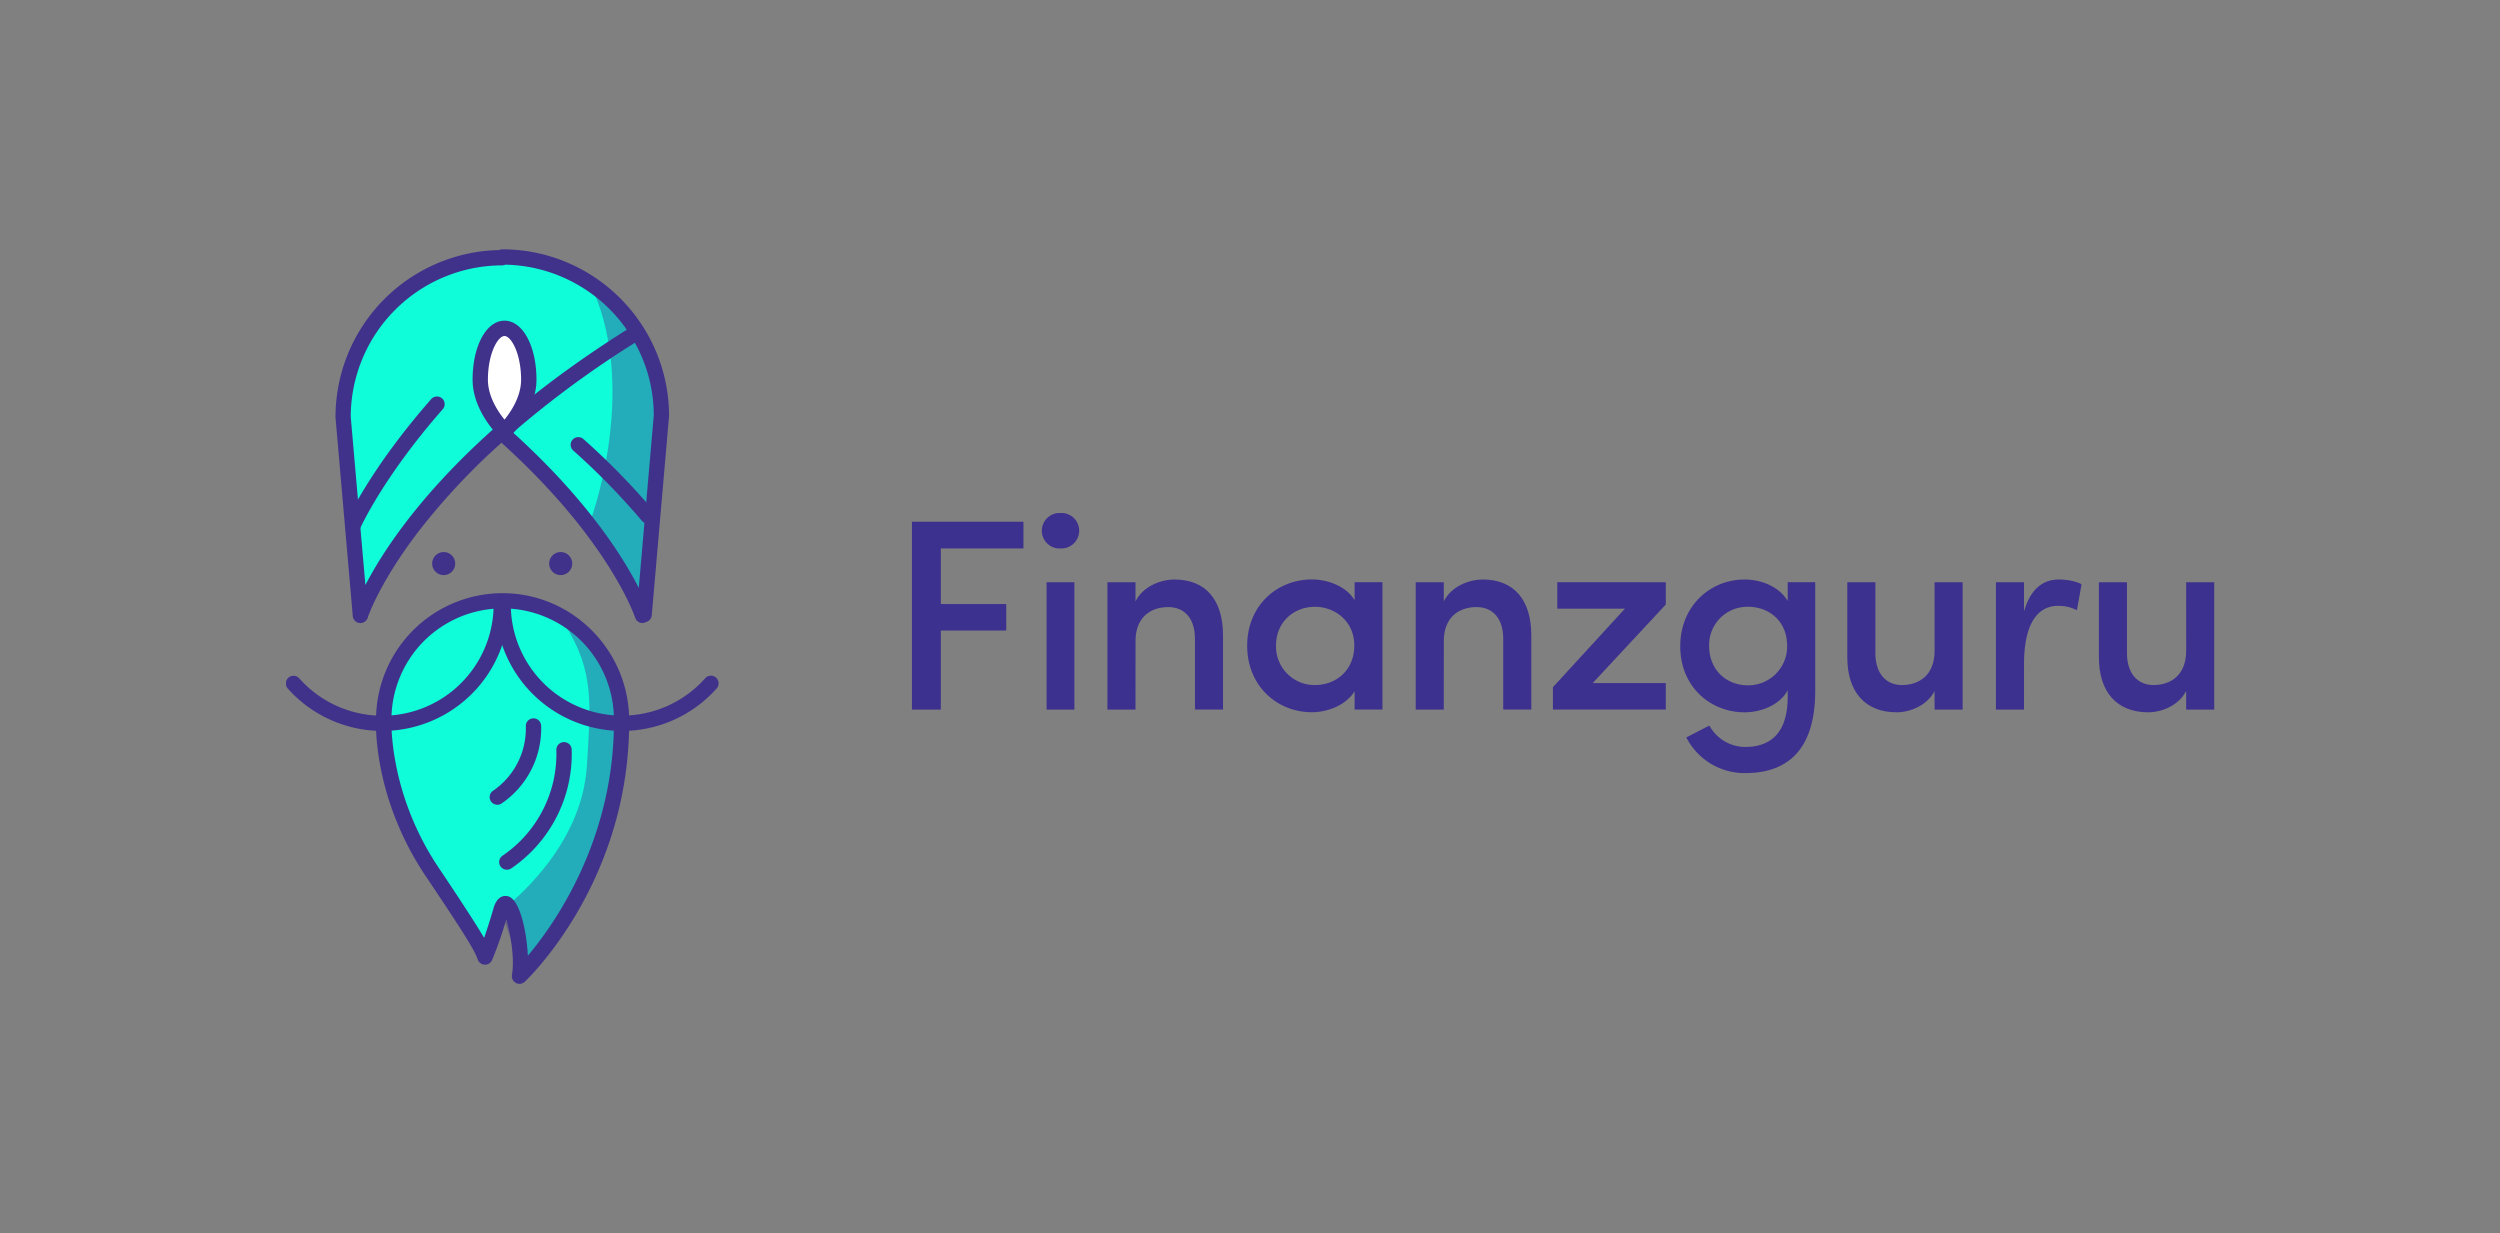 <svg xmlns="http://www.w3.org/2000/svg" xmlns:xlink="http://www.w3.org/1999/xlink" viewBox="0 0 1038 512"><rect x="0" y="0" width="1038" height="512" fill="#808080" stroke="none"/><defs><style>.cls-1{fill:none;}.cls-2{isolation:isolate;}.cls-3{clip-path:url(#clip-path);}.cls-4{clip-path:url(#clip-path-3);}.cls-5{fill:#0ffdd9;}.cls-6{fill:#40328b;}.cls-7{opacity:0.4;mix-blend-mode:multiply;}.cls-8{clip-path:url(#clip-path-4);}.cls-9{clip-path:url(#clip-path-5);}.cls-10{fill:#fff;}.cls-11{fill:#3c318f;}</style><clipPath id="clip-path"><rect class="cls-1" x="118.77" y="103.51" width="179.49" height="304.99"/></clipPath><clipPath id="clip-path-3"><rect class="cls-1" x="118.77" y="103.51" width="179.49" height="304.99"/></clipPath><clipPath id="clip-path-4"><rect class="cls-1" x="208.01" y="257.18" width="50.24" height="144.96"/></clipPath><clipPath id="clip-path-5"><rect class="cls-1" x="244.52" y="120.12" width="29.09" height="132.32"/></clipPath></defs><title>fg-big_application-rgb-svg</title><g class="cls-2"><g id="Ebene_1" data-name="Ebene 1"><g id="Vektor-Smartobjekt"><g class="cls-3"><g class="cls-3"><g class="cls-4"><path class="cls-5" d="M258,298.84a49.37,49.37,0,0,0-98.74,0s-1.61,31,20.3,63.47c16.45,24.42,20.44,31.12,21.77,35,0,0,2.65-5.84,6.63-19.45,3.3-11.25,9.82,15.73,7.7,27.41,0,0,42.75-40.42,42.34-106.47"/><path class="cls-5" d="M209.21,180.47c47,42,57.51,75,57.51,75l.72-.29,7.17-82.43a66.09,66.09,0,0,0-66.09-66.09v.3a66.08,66.08,0,0,0-66.09,66.09l7.17,82.43s18.31-57.62,115.06-117.59"/><path class="cls-6" d="M235.19,234a2.39,2.39,0,1,1-2.39-2.39,2.39,2.39,0,0,1,2.39,2.39"/><path class="cls-6" d="M232.8,238.78a4.78,4.78,0,1,1,4.78-4.78A4.78,4.78,0,0,1,232.8,238.78Zm0-4.78h0Z"/><path class="cls-6" d="M186.62,234a2.39,2.39,0,1,1-2.39-2.39,2.39,2.39,0,0,1,2.39,2.39"/><path class="cls-6" d="M184.23,238.78A4.78,4.78,0,1,1,189,234,4.78,4.78,0,0,1,184.23,238.78Zm0-4.78h0Z"/><g class="cls-7"><g class="cls-8"><path class="cls-6" d="M233,257.18s.36.48,1.1,1.58c13.13,19.75,11,35,9.57,59.25-2.1,34.42-32.56,57.52-34.62,59.5l-1,.38,8,24.25s24.89-21.73,34-54.12c0,0,27.25-74.65-17-90.85"/></g></g><g class="cls-7"><g class="cls-9"><path class="cls-6" d="M244.52,218.08s20.93-54.11,1.58-98c0,0,23.7,10.66,26.86,41.48s-6.32,90.85-6.32,90.85Z"/></g></g><path class="cls-6" d="M266.72,258.69a3.19,3.19,0,0,1-3-2.21c-.11-.32-10.75-32.27-55.5-72.64a275.58,275.58,0,0,0-34.54,36.95c-16.28,21.3-21,35.55-21,35.7a3.22,3.22,0,0,1-3.39,2.19,3.18,3.18,0,0,1-2.82-2.89l-7.17-82.43a69.4,69.4,0,0,1,68-69.54,2.8,2.8,0,0,1,1.27-.31A69.3,69.3,0,0,1,267.2,136l.16.23a2.5,2.5,0,0,1,.13.23,68.86,68.86,0,0,1,10.3,36.31l-7.18,82.71a3.18,3.18,0,0,1-2,2.67l-.72.29A3.18,3.18,0,0,1,266.72,258.69ZM213,179.58c30.8,27.9,45.66,51.6,52.22,64.52l6.22-71.59a61.94,61.94,0,0,0-7.84-30.18A409.72,409.72,0,0,0,213,179.58Zm-3.25-69.69a2.77,2.77,0,0,1-1.22.29,63,63,0,0,0-62.9,62.9l6.08,69.82c10.25-19.78,38.57-62,108.53-106A63,63,0,0,0,209.73,109.89Z"/><path class="cls-6" d="M268.91,217.32a3.17,3.17,0,0,1-2.44-1.13A292.11,292.11,0,0,0,238,187.05a3.18,3.18,0,1,1,4.24-4.75,298.12,298.12,0,0,1,29.13,29.78,3.18,3.18,0,0,1-2.43,5.24Z"/><path class="cls-6" d="M146.68,221.17a3.15,3.15,0,0,1-1.28-.27,3.18,3.18,0,0,1-1.63-4.2c.39-.89,9.87-22.06,35.28-51a3.18,3.18,0,1,1,4.78,4.21c-24.7,28.12-34.15,49.15-34.24,49.36A3.19,3.19,0,0,1,146.68,221.17Z"/><path class="cls-10" d="M219.54,157.65c0,11.78-10.07,21.32-10.07,21.32s-10.07-9.55-10.07-21.32,4.51-21.33,10.07-21.33,10.07,9.55,10.07,21.33"/><path class="cls-6" d="M209.47,182.16a3.18,3.18,0,0,1-2.19-.87c-.45-.43-11.06-10.64-11.06-23.64,0-14,5.7-24.51,13.26-24.51s13.26,10.54,13.26,24.51c0,13-10.61,23.21-11.06,23.64A3.18,3.18,0,0,1,209.47,182.16Zm0-42.65c-2.74,0-6.89,7.24-6.89,18.14,0,7,4.2,13.26,6.89,16.57,2.69-3.3,6.89-9.58,6.89-16.57C216.36,146.74,212.21,139.51,209.47,139.51Z"/><path class="cls-6" d="M215.71,408.49a3.19,3.19,0,0,1-3.14-3.75c1.16-6.39-.57-17.26-2.36-23.07a153.78,153.78,0,0,1-5.93,17,3.24,3.24,0,0,1-3.06,1.87,3.18,3.18,0,0,1-2.86-2.16c-1.16-3.39-4.78-9.63-21.39-34.28-22.25-33-20.91-64.11-20.84-65.42a52.57,52.57,0,0,1,52.55-52.39c28.8,0,52.37,23.57,52.55,52.53h0c.41,66.67-41.55,107.11-43.33,108.8A3.18,3.18,0,0,1,215.71,408.49ZM209.84,372a4.22,4.22,0,0,1,1,.11c5,1.19,7.8,14.51,8.33,24.69,11.38-13.54,36-48.61,35.73-98h0a46.18,46.18,0,1,0-92.37,0c0,.46-1.25,30.53,19.75,61.69C192.64,375.95,198,384.3,201,389.4c1.06-3,2.4-7.12,3.94-12.39C206.18,372.81,208.36,372,209.84,372Zm1.65,5.68Z"/><path class="cls-6" d="M258.26,303.49a52.61,52.61,0,0,1-52.55-52.55,3.19,3.19,0,0,1,6.37,0,46.19,46.19,0,0,0,80.62,30.78,3.19,3.19,0,1,1,4.75,4.25A52.65,52.65,0,0,1,258.26,303.49Z"/><path class="cls-6" d="M158.77,303.49A52.64,52.64,0,0,1,119.59,286a3.19,3.19,0,1,1,4.75-4.25,46.18,46.18,0,0,0,80.62-30.78,3.19,3.19,0,0,1,6.37,0A52.61,52.61,0,0,1,158.77,303.49Z"/><path class="cls-5" d="M210.45,357.91s24.48-15,23.69-46.61"/><path class="cls-6" d="M210.45,361.1a3.18,3.18,0,0,1-1.67-5.9A51.17,51.17,0,0,0,231,311.38a3.18,3.18,0,0,1,3.1-3.26h.08a3.19,3.19,0,0,1,3.19,3.11,57.57,57.57,0,0,1-25.21,49.41A3.17,3.17,0,0,1,210.45,361.1Z"/><path class="cls-5" d="M206.5,331a34.73,34.73,0,0,0,15-29.53"/><path class="cls-6" d="M206.5,334.14a3.18,3.18,0,0,1-1.68-5.89h0a31.28,31.28,0,0,0,13.5-26.74,3.19,3.19,0,0,1,3.1-3.26h.08a3.19,3.19,0,0,1,3.19,3.1,37.69,37.69,0,0,1-16.53,32.32A3.17,3.17,0,0,1,206.5,334.14Z"/></g></g></g></g><path class="cls-11" d="M378.63,216.62h46.3v11.09h-34.3v23.09H417.8v11H390.63v32.83h-12Z"/><path class="cls-11" d="M440.32,213a7.37,7.37,0,1,1,0,14.72,7.37,7.37,0,1,1,0-14.72Zm5.77,28.75H434.54v52.87h11.55Z"/><path class="cls-11" d="M471.46,294.62H459.8V241.75h11.66v7.92c3.06-6.11,10.3-9.06,16.19-9.06,12.79,0,20.15,8.26,20.15,23.21v30.79H496.14V265.19c0-8.38-4.3-13.13-11.09-13.13s-13.58,3.74-13.58,14.15Z"/><path class="cls-11" d="M562.43,287c-3.51,5.77-11.21,8.72-17.77,8.72-14.26,0-26.83-10.75-26.83-27.62s12.57-27.51,26.83-27.51c6.34,0,14.15,2.6,17.77,8.6v-7.47H574v52.87H562.43ZM546,284.43c8.6,0,16.3-6,16.3-16.41s-8.38-16.08-16.3-16.08c-8.83,0-16.19,6.34-16.19,16.08A16,16,0,0,0,546,284.43Z"/><path class="cls-11" d="M599.46,294.62H587.8V241.75h11.66v7.92c3.06-6.11,10.3-9.06,16.19-9.06,12.79,0,20.15,8.26,20.15,23.21v30.79H624.14V265.19c0-8.38-4.3-13.13-11.09-13.13s-13.58,3.74-13.58,14.15Z"/><path class="cls-11" d="M691.64,241.75V251l-30.34,32.6h30.34v11H644.77v-9.28l29.89-32.6H646.58v-11Z"/><path class="cls-11" d="M724.59,310.13c10.75,0,17.66-6,17.66-20.83v-2.72c-3.06,5.89-10.75,9.17-17.89,9.17-14.26,0-26.72-10.64-26.72-27.4s12.45-27.74,26.72-27.74c7.13,0,14.6,3.17,17.89,8.94v-7.81h11.43v45.06c0,24.34-11.32,34.19-29.09,34.19a27.2,27.2,0,0,1-24.45-14.83c2-.9,7.59-4,9.62-4.87A17,17,0,0,0,724.59,310.13Zm1.13-58.19a15.84,15.84,0,0,0-16.08,16.3c0,10,7.25,16.3,16.08,16.3a16.13,16.13,0,0,0,16.3-16.3C742,257.72,734.44,251.94,725.72,251.94Z"/><path class="cls-11" d="M803.23,241.75h11.66v52.87H803.23v-7.7c-3.06,6-10.19,8.83-15.74,8.83-12.91,0-20.6-8.26-20.49-23.21V241.75h11.66v29.43c0,8.72,4.64,13.25,11,13.25,6.79,0,13.58-3.74,13.58-14.26Z"/><path class="cls-11" d="M840.37,294.62H828.71V241.75h11.66v12.11c2.72-9.4,7.92-13.25,14.49-13.25,3.74,0,7.7.91,9.4,2l-1.92,10.75a16.84,16.84,0,0,0-7.81-1.81c-10,0-14.15,10-14.15,24Z"/><path class="cls-11" d="M907.69,241.75h11.66v52.87H907.69v-7.7c-3.06,6-10.19,8.83-15.74,8.83-12.91,0-20.6-8.26-20.49-23.21V241.75h11.66v29.43c0,8.72,4.64,13.25,11,13.25,6.79,0,13.58-3.74,13.58-14.26Z"/></g></g></svg>
